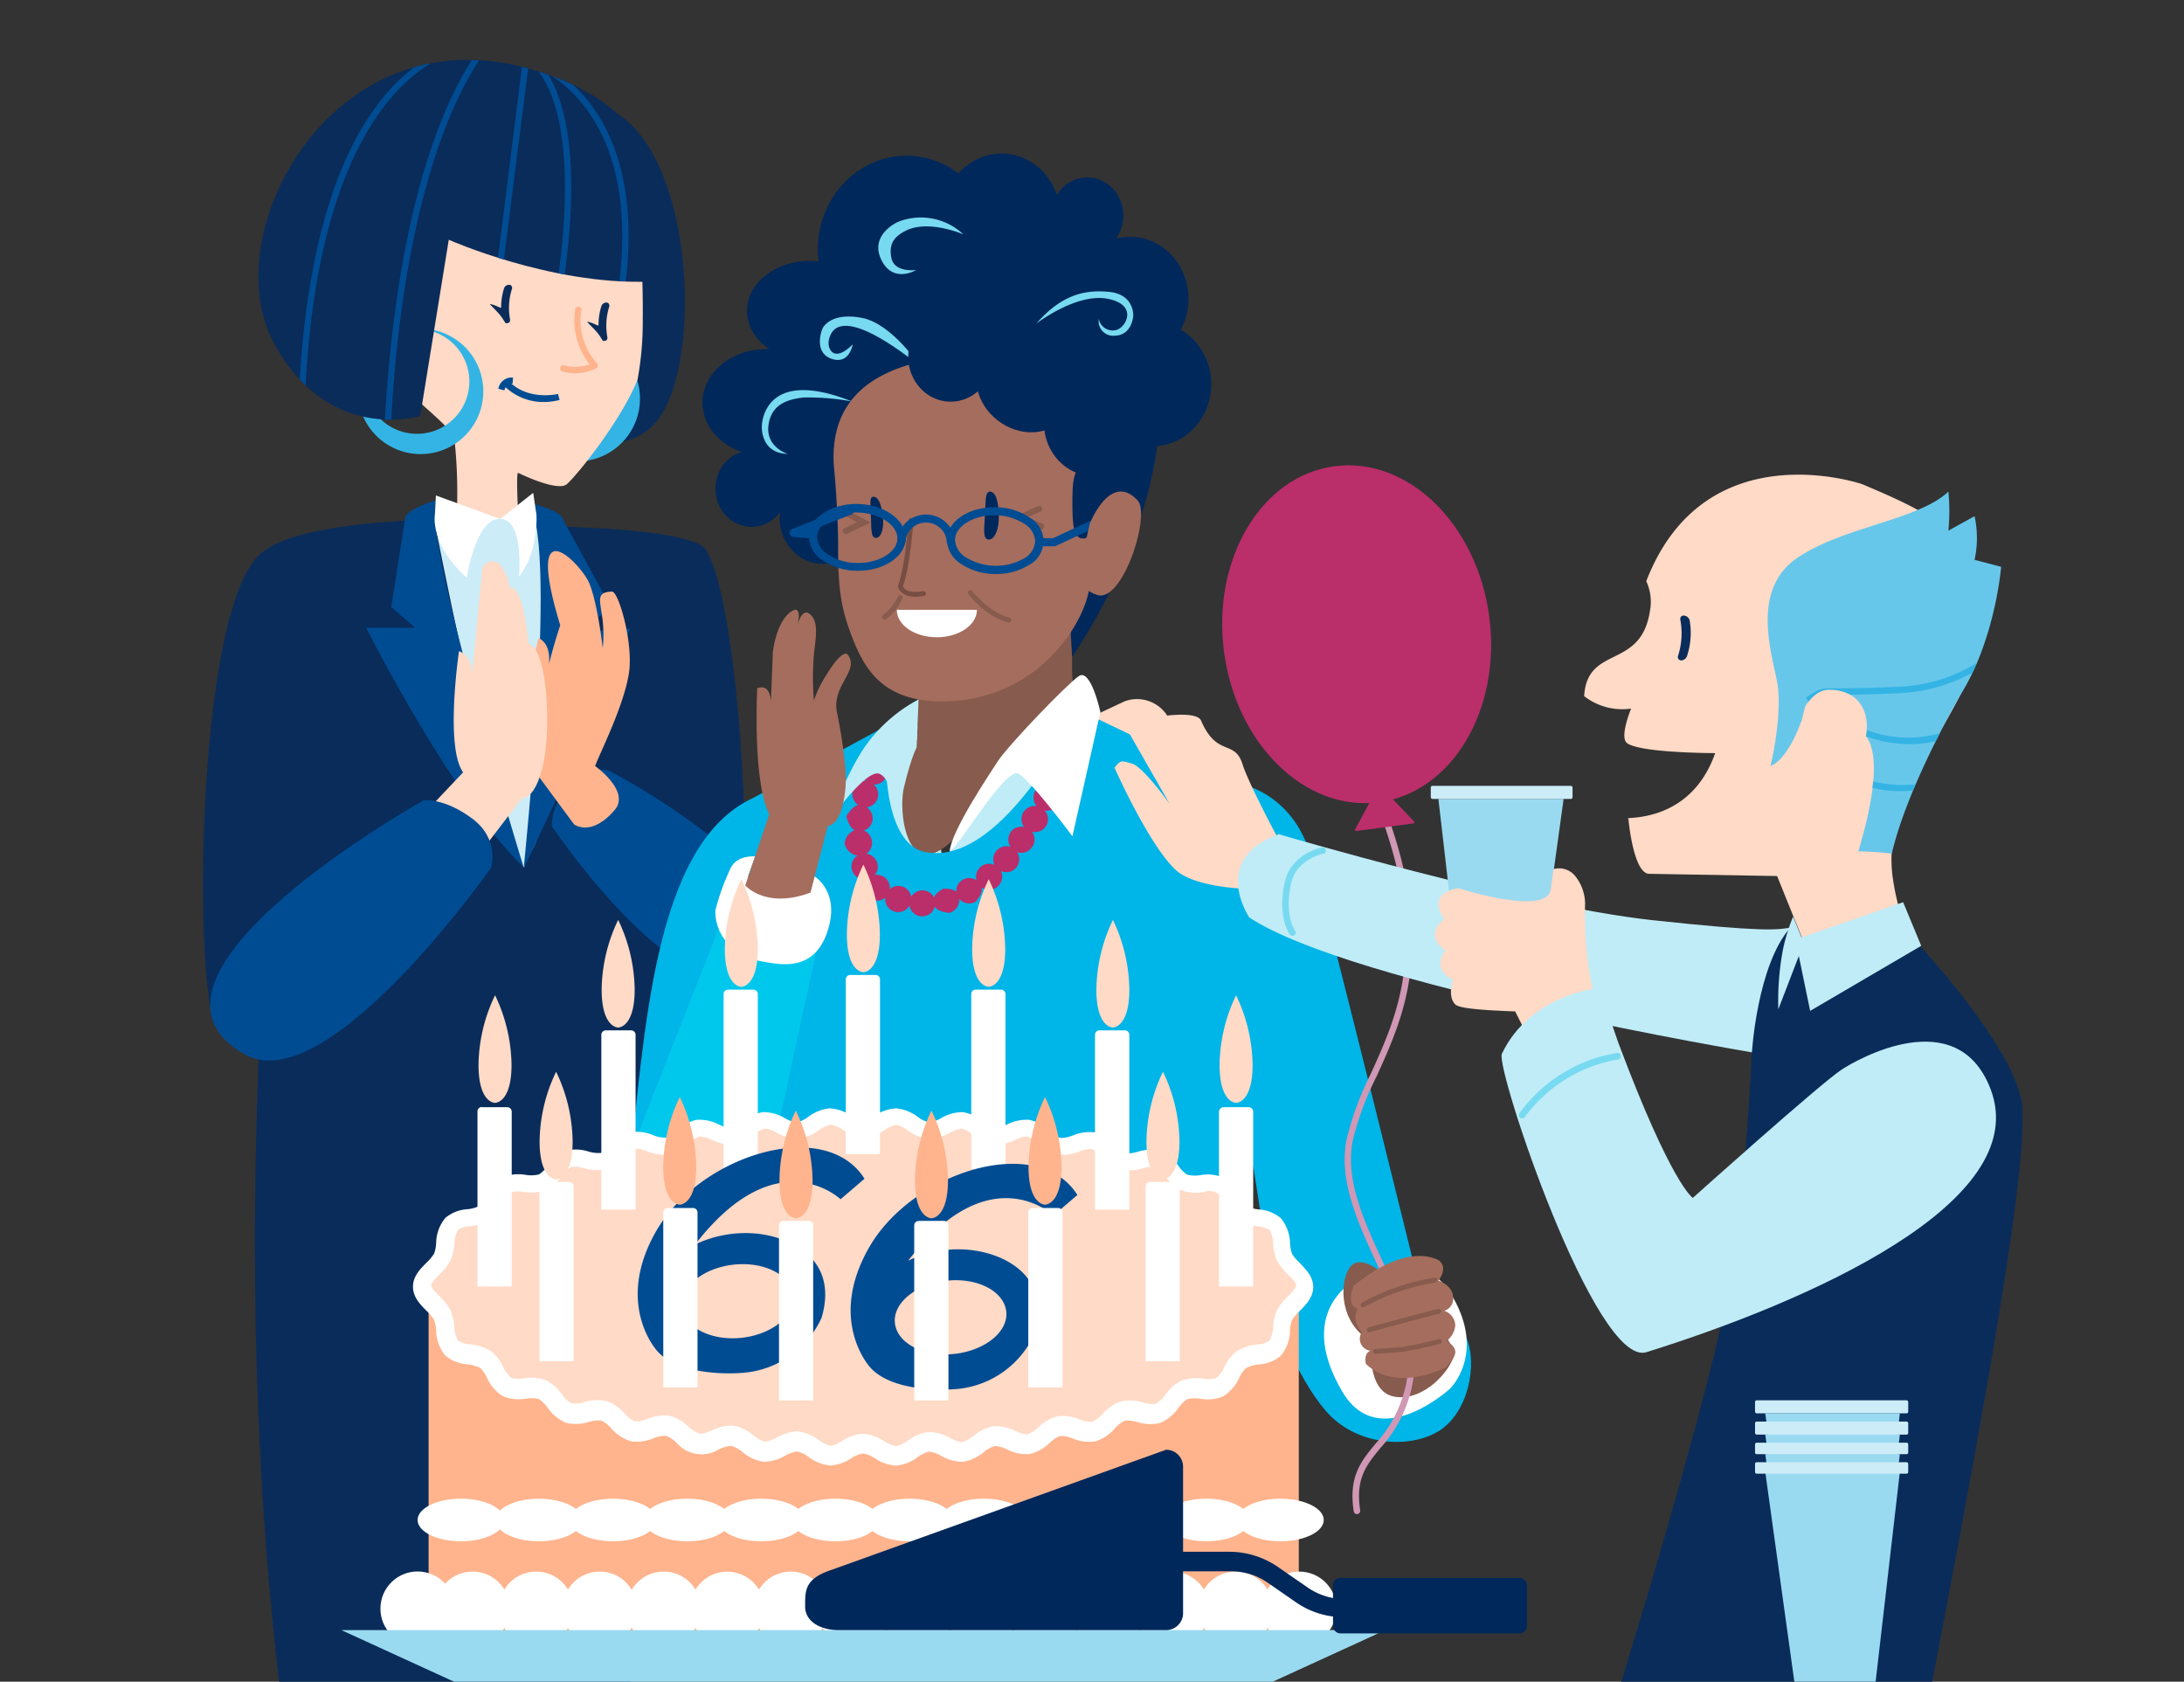 <svg id="Lager_1" data-name="Lager 1" xmlns="http://www.w3.org/2000/svg" viewBox="0 0 365 281"><rect x="0" y="0" width="365" height="281" fill="#333333" stroke="none"/><defs><style>.cls-1{fill:#0a2c5a;}.cls-2{fill:#34b4e4;}.cls-3{fill:#ffdac6;}.cls-4{fill:#ccecf8;}.cls-5{fill:#004c93;}.cls-6{fill:#ffb48d;}.cls-7{fill:#fff;}.cls-8{fill:#bfecf7;}.cls-9{fill:#875b4d;}.cls-10{fill:#00285b;}.cls-11{fill:#78daf0;}.cls-12{fill:#00b5e7;}.cls-13{fill:#a56d5d;}.cls-14{fill:#774e43;}.cls-15{fill:#ba2e6a;}.cls-16{fill:#00c8ed;}.cls-17{fill:#9adaf1;}.cls-18{fill:#d098b4;}.cls-19{fill:#004b97;}.cls-20{fill:#67c7eb;}.cls-21{fill:none;}</style></defs><g id="Birthday"><path class="cls-1" d="M87.78,66.77s12.39,12.46,21.1,4.55,7.56-44.18-5.72-52.3S75,43,75,43Z"/><path class="cls-2" d="M97.82,56.22a10.47,10.47,0,0,0-3.21.07,8.74,8.74,0,1,1-3.43,1.26,10.49,10.49,0,1,0,6.64-1.34Z"/><path class="cls-3" d="M107.42,53.19a144.66,144.66,0,0,0-1.61-23.07c-1.93-13-40.37-20.31-45.19,5.2S70.79,66,75.89,72.88A81.72,81.72,0,0,1,76,90.48l11,2.18S86.08,79.47,86.57,79c0,0,6.56,3.24,8.15,1.91s9.18-10.74,11.84-17.51A53.42,53.42,0,0,0,107.42,53.19Z"/><polygon class="cls-4" points="64.01 92.72 76.4 85.13 80.79 86.65 87.53 86.65 96.9 89.8 101.84 105.44 96.18 153.39 82.6 151.62 64.01 95.39 64.01 92.72"/><path class="cls-1" d="M43.16,174.49c.68-1.78-3.35,48.22,3.51,106.88l58.62.14,4.17-112.38c1.86,10.4,10,4.22,13.12-3,4-9.28,1.54-64.17-4.56-74.22-2.36-3.89-28.32-4-28.32-4s6.75,33.18,0,52.43c-.6,1.69-1.56,2.82-2.13,4.63l-2.14-2.82c-4.45-12.21-12.9-55.41-12.9-55.41-13.59.59-25.14,2-29.3,6.08-10.64,10.39-10.9,73.44-7,78.82C37.34,173.15,43.16,174.49,43.16,174.49Z"/><path class="cls-5" d="M92.27,138.1s-.47-2.73,2.51-6.63a6.74,6.74,0,0,1,7-2.71s38.81,20.24,25.75,32.59C115.51,172.73,92.27,138.1,92.27,138.1Z"/><path class="cls-5" d="M73.08,83.53s-5.27,1.5-5.37,3.09l-2.32,14.8,4,3.48H61.19s14.5,28.75,26.32,40C87.51,144.94,69.8,87.51,73.08,83.53Z"/><path class="cls-5" d="M88,83.89s6,1.36,6.13,3l8,14.64-5.29,4,8.45-.48s-5.93,15.5-17.76,40C87.51,145,93.58,87.94,88,83.89Z"/><path class="cls-1" d="M85.09,47.59h0a.46.46,0,0,1,.48.45.46.46,0,0,1,0,.2,10.46,10.46,0,0,0-.33,5.12c.06.36-.14.65-.49.63h0c-.34,0-.07.29-.79-.82s-2.39-2.47-2-2.37c1.29.32,1.79.82,1.79.54a11,11,0,0,1,.49-3.18A.89.89,0,0,1,85.09,47.59Z"/><path class="cls-1" d="M101.35,50.55h0a.48.48,0,0,1,.48.46.43.43,0,0,1,0,.19,10.58,10.58,0,0,0-.33,5.12c.07.37-.14.65-.48.63h0c-.35,0-.07.29-.79-.82s-2.4-2.46-2-2.37c1.29.33,1.8.82,1.8.55a10.82,10.82,0,0,1,.48-3.19A.93.93,0,0,1,101.35,50.55Z"/><path class="cls-5" d="M91.07,67.17a9.26,9.26,0,0,1-6.56-2.46,2,2,0,0,0-.22.52l-1-.27a2.25,2.25,0,0,1,2.45-1.87l-.07,1-.21,0c3.18,2.83,7.76,1.75,7.8,1.74l.26,1A10.53,10.53,0,0,1,91.07,67.17Z"/><path class="cls-2" d="M71.63,55a10.47,10.47,0,0,0-3.21.08A8.75,8.75,0,1,1,65,56.35,10.48,10.48,0,1,0,71.63,55Z"/><path class="cls-1" d="M75,40.06s17,7.56,33.38,7c0,0,11.88-27.15-20.58-35.76S36.07,38.92,45.63,57.05c9.11,17.28,24.6,12.45,24.6,12.45Z"/><path class="cls-6" d="M90.22,130l5.72,7.74s2.85,2.21,6.79-2.4c2.68-3.14-3.27-7.34-3.27-7.34.74-2.08,4.75-9.89,5.64-15.46.8-5-1.71-13.72-2.82-13.69-3.85.14-.8,2.62-1.55,9.42,0,0-.9-7.86-2.33-11s-10.91-13-4.77,7.21A83.86,83.86,0,0,0,91,114.3s2.32-6.1-1-7.68c0,0-3.75,14.91-2,19S90.22,130,90.22,130Z"/><path class="cls-3" d="M69.67,137.22s4.19-3.17,8.28,8.28l9.31-12.16s2.12.43,3.49-5.48.79-19.5-2.42-20.29c0,0-.88-10.1-3.14-9.31a8.3,8.3,0,0,0-1.52-3.81,1.75,1.75,0,0,0-3.12,1l-2,20.88s1.63-6.32-1.84-7.52c0,0-2.38,16,.69,20.24Z"/><path class="cls-5" d="M70.78,133.74s3.34-.51,8.09,3,3.19,8.27,3.19,8.27-27.36,39-41.19,31.16C18,163.2,70.78,133.74,70.78,133.74Z"/><path class="cls-7" d="M72.85,82.79,72.68,86S71.76,90.87,78,96.55c0,0,1.51-10,5.57-9.85Z"/><path class="cls-7" d="M89.11,82.35,89.65,86s.46,6.09-2.91,10.37c0,0,.88-9.78-3.18-9.65Z"/><path class="cls-6" d="M96.11,62.38A7.06,7.06,0,0,1,94,62.06a.53.53,0,0,1-.37-.65.54.54,0,0,1,.66-.37h0a6.82,6.82,0,0,0,4.25-.17,11.82,11.82,0,0,1-2.42-9.05.53.53,0,1,1,1,.2,10.88,10.88,0,0,0,2.65,8.71.53.53,0,0,1,.13.45.54.54,0,0,1-.28.38A8.64,8.64,0,0,1,96.11,62.38Z"/><path class="cls-5" d="M51.07,64.4C52.7,34.07,61,20.13,67.83,13.74A26.51,26.51,0,0,1,72,10.58a29,29,0,0,0-2.82.67c-.66.51-1.33,1.06-2,1.69-12,11.07-16,32.34-17.09,50.45C50.4,63.74,50.73,64.09,51.07,64.4Z"/><path class="cls-5" d="M95.8,14.18q-1.68-.79-3.6-1.5c4.64,3,14,11.9,11.33,34.32l1.06,0C106.79,28.36,100.75,18.78,95.8,14.18Z"/><path class="cls-5" d="M84.21,43.37l4.06-31.93-.49-.14-.55-.13-4,31.89Z"/><path class="cls-5" d="M93.36,45.68l1,.2c1-7,2.82-24.24-2.7-33.37-.53-.19-1.07-.36-1.63-.55C96.2,20.28,94.37,38.49,93.36,45.68Z"/><path class="cls-5" d="M67.36,50c1.79-12.34,5.45-28.79,12.7-39.9-.42,0-.82,0-1.23-.05-7.14,11.26-10.74,27.55-12.51,39.8-1.17,8-1.72,15.32-2,20.29.36,0,.71,0,1.06,0C65.66,65.18,66.2,57.94,67.36,50Z"/><path class="cls-8" d="M154.09,120.24c-.39.84-16.34,25.07-16.34,25.07l12.78,11.08,26.63-10.08,3.25-19.16-12.23-.67L157.6,144.27Z"/><path class="cls-9" d="M154,103.41c-.08.56-.45,12.94-.81,21.49,0,0-.89,1.54-2.13,6.73s1.47,24.84,17.54-5.07c2.09-3.89,16.68-2.06,12.66-6.08s-1-21.77-1-21.77Z"/><path class="cls-4" d="M178.23,64.09h0a.14.14,0,0,1-.07-.18c3.28-7.23,13.65-6.11,13.75-6.1A.13.13,0,0,1,192,58a.12.12,0,0,1-.14.12h0c-.1,0-10.28-1.11-13.47,5.94A.17.17,0,0,1,178.23,64.09Z"/><ellipse class="cls-10" cx="125.61" cy="81.65" rx="6.04" ry="6.39"/><ellipse class="cls-10" cx="137.53" cy="86.58" rx="7.23" ry="7.64"/><ellipse class="cls-10" cx="135.34" cy="51.95" rx="10.5" ry="8.36"/><ellipse class="cls-10" cx="128.09" cy="67.28" rx="10.69" ry="8.95"/><path class="cls-10" d="M179.17,109.77s13.45-19.1,14.56-38.91l-5.11-26.4-7.51-8.32-19.18,1L140,50l-7.75,8.39-7,18.88,1.55,5.17,12.34,6.63h38.9Z"/><ellipse class="cls-10" cx="151.5" cy="41.69" rx="14.82" ry="15.67"/><ellipse class="cls-10" cx="181.7" cy="36.03" rx="6.04" ry="6.39"/><ellipse class="cls-10" cx="167.37" cy="36.03" rx="9.81" ry="10.37"/><ellipse class="cls-10" cx="188.82" cy="49.93" rx="9.81" ry="10.37"/><ellipse class="cls-10" cx="192.62" cy="64.2" rx="9.81" ry="10.37"/><ellipse class="cls-10" cx="173.66" cy="50.26" rx="9.63" ry="10.18"/><path class="cls-11" d="M142.51,57.55c-3.35,3.33-4.27.47-4-.67,1.49-7.39,15.28,4.36,15.28,4.36s-4.65-7.08-9.63-8.1c-4.52-.92-6.35.88-6.75,1.87s-1.14,4.15,1.72,5S142.51,57.55,142.51,57.55Z"/><path class="cls-11" d="M183.64,53.3a2.42,2.42,0,0,0,2.64,2.79c2.94-.05,3.11-3.31,3.11-3.31s.24-3.54-3.95-4c-3.87-.39-7.88.27-12.23,5.28,0,0,6.76-5.21,12-4.12S188,55,186.4,55.17A2.35,2.35,0,0,1,183.64,53.3Z"/><path class="cls-11" d="M161,39.16a10.35,10.35,0,0,0-10.86-2.11s-5.05,2.14-2.75,6.56c2,3.78,5.72,1.51,5.72,1.51s-3.63.49-4.13-2,.57-3.63,2.36-4.55C155.14,36.61,161,39.16,161,39.16Z"/><path class="cls-12" d="M125.79,133.37l22.37-12.09s-1.87,19.71,6.72,21.14c13.21,2.2,25.56-24.56,26.27-24.56s25.62,13,25.62,13,9.21,1.24,12.35,12.31,17.76,70.47,17.76,70.47,6.07,5,8.13,9.72.29,12.91-4.7,15.85-13.79,2.34-18.79-3.52-8.06-15.15-8.06-15.15l-5-32s-4.7,36.19-1.46,90.13l-90.94,1.19L119,221.52s-16.58-2.81-13.91-25.59S109.07,141.09,125.79,133.37Z"/><path class="cls-13" d="M158.35,117.19c-10.75.37-13.87-5.47-15.88-10.58s-2.4-8.54-2.4-15.12-.73-13.89-.73-13.89c-.56-10.46,6-14.87,13.39-16.89a35.68,35.68,0,0,1,14.32-.7c10.24-.79,14.16,11.76,14.16,18.06,0,0,1.23,14.48.87,19.78S174.24,116.65,158.35,117.19Z"/><path class="cls-7" d="M163.27,101.9c0,2.53-3,4.58-6.69,4.58s-6.7-2-6.7-4.58Z"/><path class="cls-9" d="M141.35,89.24a.52.52,0,0,1-.5-.52.5.5,0,0,1,.28-.45l2.13-1v0l-1.87-1a.55.55,0,0,1-.27-.65.51.51,0,0,1,.65-.3l.07,0,3.64,2m0,0-3.92,1.89a.47.47,0,0,1-.21.06Z"/><path class="cls-9" d="M174,88.45a.41.41,0,0,1-.19,0l-4.68-1.9,4.36-2a.51.51,0,0,1,.43.92l-2.25,1,2.52,1a.52.52,0,0,1,.28.67.52.52,0,0,1-.48.31Z"/><path class="cls-10" d="M179.22,84.07c0,3.27.14,5.91,1.75,5.91s2.91-2.64,2.91-5.91-1.3-5.91-2.91-5.91S179.22,80.81,179.22,84.07Z"/><ellipse class="cls-10" cx="158.88" cy="59.61" rx="7.1" ry="7.51"/><ellipse class="cls-10" cx="182.85" cy="70.71" rx="8.38" ry="8.86"/><ellipse class="cls-10" cx="171.26" cy="64.41" rx="7.38" ry="8.51" transform="translate(15.75 160.83) rotate(-52.41)"/><path class="cls-5" d="M135.09,89.92H135l-2.43-.21a.69.69,0,0,1-.19-1.32l9.38-3.68a.68.68,0,1,1,.54,1.25l0,0-6.84,2.68a.68.68,0,0,1,.22.94.7.7,0,0,1-.58.32Z"/><path class="cls-10" d="M166.92,85.89c.11,2.78-.81,4.34-1.71,4.26s-.78-1.26-.61-4c.16-2.51,0-4.08.91-4S166.84,83.75,166.92,85.89Z"/><path class="cls-10" d="M147.53,86.08c.32,2.39-.36,3.8-1.13,3.8s-.78-1-.84-3.34S145.23,83,146,83,147.28,84.24,147.53,86.08Z"/><path class="cls-14" d="M153,99.72c-2.51,0-2.89-1.57-2.91-1.64l0-.12,0-.11c1.22-3.3,1.74-10.84,1.74-10.91a.41.41,0,0,1,.44-.38.41.41,0,0,1,.38.43h0c0,.31-.52,7.54-1.75,11,.15.3.8,1.25,3.35.78a.43.43,0,0,1,.49.32.41.41,0,0,1-.32.48h0A8.43,8.43,0,0,1,153,99.72Z"/><path class="cls-5" d="M143.41,95.37h-.27a10.27,10.27,0,0,1-5.57-1.68,4.9,4.9,0,0,1-2.38-4.09c.07-3.07,3.75-5.49,8.2-5.39s8,2.69,8,5.77h0C151.27,93,147.74,95.37,143.41,95.37Zm-.27-9.74c-3.54,0-6.54,1.83-6.58,4.07a3.59,3.59,0,0,0,1.8,2.93,8.77,8.77,0,0,0,4.82,1.44c3.63.08,6.76-1.78,6.8-4.06s-3-4.29-6.62-4.37Z"/><path class="cls-5" d="M166.47,95.91h-.27a10.18,10.18,0,0,1-5.57-1.68,4.88,4.88,0,0,1-2.38-4.08c.07-3.08,3.75-5.5,8.2-5.39A10.18,10.18,0,0,1,172,86.43a4.52,4.52,0,0,1-.18,8.06A10.15,10.15,0,0,1,166.47,95.91Zm-.29-9.81c-3.54,0-6.52,1.83-6.57,4.07a3.59,3.59,0,0,0,1.79,2.94,9.57,9.57,0,0,0,9.7.22A3.58,3.58,0,0,0,173,90.48h0a3.59,3.59,0,0,0-1.79-2.94,8.88,8.88,0,0,0-4.82-1.43Z"/><path class="cls-5" d="M159.59,90.8l-1.36,0a3.33,3.33,0,0,0-.95-2.42,3.48,3.48,0,0,0-2.42-1.06,3.43,3.43,0,0,0-3.54,3.31h0l-1.37,0a4.82,4.82,0,0,1,8.29-3.18A4.68,4.68,0,0,1,159.59,90.8Z"/><path class="cls-5" d="M173.71,91.28a.68.68,0,0,1-.66-.85.71.71,0,0,1,.7-.51H176l9.76-4.55a.68.68,0,0,1,.57,1.24l-10,4.67Z"/><path class="cls-15" d="M181.15,120.08A2.19,2.19,0,0,1,179,117.9a2.24,2.24,0,0,1,.08-.57l0-.07a2.18,2.18,0,1,1,2.09,2.82Z"/><path class="cls-15" d="M154.12,153.1H154l.1-2.15-.1,2.18A2.19,2.19,0,0,1,152,151.3a2.17,2.17,0,0,1-2.57,1l.69-2.07-.7,2.06a2.17,2.17,0,0,1-1.48-2.31h0a2.17,2.17,0,0,1-3.07-.25l0,0a2.18,2.18,0,0,1,0-2.79,2.17,2.17,0,0,1-2.4-1.36h0a2.18,2.18,0,0,1,.82-2.62,2.64,2.64,0,0,1-2.12-1.94v-.06a2.64,2.64,0,0,1,1.67-2.25c-.93-.37-1.4-2.31-1.4-2.31v0s1-1.76,2-1.88a2.18,2.18,0,0,1-.88-2.49l0-.06a2.18,2.18,0,0,1,2.12-1.48,2.17,2.17,0,0,1-.5-2.56v0a2.19,2.19,0,0,1,2.32-1.19,2.17,2.17,0,0,1-.21-2.57v0a2.18,2.18,0,1,1,3.71,2.29l0,0a2.17,2.17,0,0,1-2.21,1,2.2,2.2,0,0,1-1.75,3.63,2.2,2.2,0,0,1,.15,3.11,2.25,2.25,0,0,1-1.35.7,2.24,2.24,0,0,1,1,2.11v0a2.21,2.21,0,0,1-1.48,1.77,2.2,2.2,0,0,1,1.22,2.87,2.13,2.13,0,0,1-.8,1,2.19,2.19,0,0,1,1.76,1.37v0a2.16,2.16,0,0,1-.35,2.18,2.2,2.2,0,0,1,2,.73l0,0a2.14,2.14,0,0,1,.5,1.63,2.18,2.18,0,0,1,2.08-.42l.06,0a2.19,2.19,0,0,1,1.45,1.71,2.24,2.24,0,0,1,1.93-1.09h.06a2.24,2.24,0,0,1,1.84,1.21c.2-.76,1.54-1.48,1.54-1.48h0s1.61-.06,2.16.52a2.18,2.18,0,0,1,1.09-2l0,0a2.17,2.17,0,0,1,2.31.08,2.18,2.18,0,0,1,.65-2.23l0,0a2.18,2.18,0,0,1,2.34-.33,2.19,2.19,0,0,1,1.06-2.92,2.22,2.22,0,0,1,1.62-.1,2.18,2.18,0,0,1,0-2.41l0-.05a2.18,2.18,0,0,1,2.28-.85,2.21,2.21,0,0,1,.42-3.08,2.24,2.24,0,0,1,1.68-.42,2.2,2.2,0,0,1,1.88-3.63,2.2,2.2,0,0,1,0-3.11,2.17,2.17,0,0,1,1.66-.61,2.2,2.2,0,0,1-.09-3.12,2.18,2.18,0,0,1,1.61-.7,2.16,2.16,0,0,1-.66-2.36l0,0a2.18,2.18,0,0,1,4.15,1.34.76.76,0,0,0,0,.11l-2.06-.72,2.06.73a2.2,2.2,0,0,1-2.1,1.47,2.18,2.18,0,0,1,.62,2.46l0,.06a2.17,2.17,0,0,1-2.15,1.35,2.19,2.19,0,0,1,.52,2.5l0,0a2.18,2.18,0,0,1-2.22,1.25,2.19,2.19,0,0,1,.4,2.52l0,.05a2.2,2.2,0,0,1-2.29,1.14,2.17,2.17,0,0,1,.25,2.55l0,0a2.17,2.17,0,0,1-2.37,1,2.18,2.18,0,0,1,0,2.59l-1.77-1.26,1.76,1.27a2.18,2.18,0,0,1-2.47.82,2.18,2.18,0,0,1-.17,2.59l0,0a2.15,2.15,0,0,1-2.54.54,2.19,2.19,0,0,1-.55,2.59l-1.42-1.64,1.42,1.66a2.19,2.19,0,0,1-2.67.16c.28,1-1,2.33-1,2.33h.1a2.29,2.29,0,0,1-2.83-.41,2.3,2.3,0,0,1-1.69,2.32h.09s-2-.14-2.51-1.05A2.14,2.14,0,0,1,154.12,153.1Z"/><path class="cls-15" d="M150.38,124a2.18,2.18,0,0,1-1.74-3.47,0,0,0,0,0,0,0,2.18,2.18,0,0,1,3.5,2.61l0,0A2.19,2.19,0,0,1,150.38,124Z"/><path class="cls-13" d="M182.14,87.48s3.43-8.77,8-3.85c2.24,2.41-2.67,17.68-7,15.7a4.65,4.65,0,0,1-3-3.15"/><path class="cls-16" d="M107.81,186.42l12.73-32.35L137,156.36l-7.85,36.09s-2.74,14.12-17.74,9.25C102.15,198.68,107.81,186.42,107.81,186.42Z"/><path class="cls-7" d="M119.59,152a37.28,37.28,0,0,1,2.43-6.74c1-2.47,4.2-2.16,4.2-2.16L125,146.45s3.73,3.1,10.4,2.7l.72-2.72s4.06,2.42,2.39,8.47c-2.06,7.52-7.76,6.33-10.81,5.82C120.3,159.49,119.34,153.66,119.59,152Z"/><path class="cls-9" d="M168.61,104a.22.22,0,0,1-.11,0c-3.81-1-6.54-4.57-6.66-4.72a.41.41,0,0,1,.65-.5s2.68,3.48,6.22,4.44a.41.41,0,0,1,.29.5.4.4,0,0,1-.39.3Z"/><path class="cls-9" d="M147.83,103.53a.41.41,0,0,1-.41-.41.42.42,0,0,1,.15-.32,9,9,0,0,0,2.49-3.09.4.4,0,0,1,.54-.22.41.41,0,0,1,.22.55,9.51,9.51,0,0,1-2.72,3.41A.39.39,0,0,1,147.83,103.53Z"/><rect class="cls-6" x="71.63" y="214.92" width="145.43" height="58.01"/><ellipse class="cls-3" cx="144.29" cy="214.87" rx="72.65" ry="27.32"/><path class="cls-7" d="M138.82,244.88h-.11a7.21,7.21,0,0,1-3.57-1.43,5.28,5.28,0,0,0-1.89-.92,5.75,5.75,0,0,0-2.05.71,7.11,7.11,0,0,1-3.65,1,7.21,7.21,0,0,1-3.49-1.64,5.35,5.35,0,0,0-1.82-1,5.67,5.67,0,0,0-2.1.58,5.51,5.51,0,0,1-7.09-1.12,5.11,5.11,0,0,0-1.74-1.14,5.28,5.28,0,0,0-2.14.42,7,7,0,0,1-3.75.48,7.17,7.17,0,0,1-3.27-2.17,5.24,5.24,0,0,0-1.61-1.27,5.33,5.33,0,0,0-2.2.23,7,7,0,0,1-3.77.12,7.27,7.27,0,0,1-3.07-2.54,5.32,5.32,0,0,0-1.43-1.41,5.52,5.52,0,0,0-2.23-.07,6.72,6.72,0,0,1-3.77-.41,7,7,0,0,1-2.71-3.14,5.67,5.67,0,0,0-1.09-1.58,6.28,6.28,0,0,0-2.18-.62,6.32,6.32,0,0,1-3.63-1.42,6.68,6.68,0,0,1-1.57-4.26,6.08,6.08,0,0,0-.35-1.74A7.76,7.76,0,0,0,71.26,219c-1.05-1.06-2.24-2.26-2.24-4s1.19-2.93,2.24-4a7.87,7.87,0,0,0,1.29-1.53,6.13,6.13,0,0,0,.34-1.74,6.72,6.72,0,0,1,1.57-4.26,6.38,6.38,0,0,1,3.64-1.42,5.83,5.83,0,0,0,2.17-.62,5.28,5.28,0,0,0,1.09-1.58,7.22,7.22,0,0,1,2.71-3.14,6.73,6.73,0,0,1,3.77-.4,5.76,5.76,0,0,0,2.24-.07,5.47,5.47,0,0,0,1.43-1.41,7.1,7.1,0,0,1,3.07-2.55,6.88,6.88,0,0,1,3.77.13,5.43,5.43,0,0,0,2.2.22,5.18,5.18,0,0,0,1.61-1.26,7.22,7.22,0,0,1,3.27-2.18,7,7,0,0,1,3.74.49,5.31,5.31,0,0,0,2.14.42A5.24,5.24,0,0,0,113,189a7.2,7.2,0,0,1,3.4-1.88,7,7,0,0,1,3.7.76,5.31,5.31,0,0,0,2.09.58,4.77,4.77,0,0,0,1.82-1,7.14,7.14,0,0,1,3.5-1.63,7.07,7.07,0,0,1,3.65,1,5.39,5.39,0,0,0,2,.72,5.22,5.22,0,0,0,1.89-.92,7.24,7.24,0,0,1,3.57-1.43,7,7,0,0,1,3.6,1.21,5.32,5.32,0,0,0,2,.81,5.5,5.5,0,0,0,2-.81,6.88,6.88,0,0,1,3.59-1.21,7.08,7.08,0,0,1,3.58,1.43,5.38,5.38,0,0,0,1.89.92,5.57,5.57,0,0,0,2-.72,7.11,7.11,0,0,1,3.65-1,7.46,7.46,0,0,1,3.5,1.63,5.23,5.23,0,0,0,1.82,1,5.68,5.68,0,0,0,2.09-.58,7,7,0,0,1,3.7-.76,7.16,7.16,0,0,1,3.4,1.88,5.24,5.24,0,0,0,1.73,1.14,5.35,5.35,0,0,0,2.15-.42,7.06,7.06,0,0,1,3.74-.49,7.27,7.27,0,0,1,3.27,2.18,5.53,5.53,0,0,0,1.61,1.27,5.32,5.32,0,0,0,2.2-.23,6.79,6.79,0,0,1,3.77-.12,7.22,7.22,0,0,1,3.08,2.54,5.17,5.17,0,0,0,1.42,1.41,5.56,5.56,0,0,0,2.24.07,6.74,6.74,0,0,1,3.77.41,7,7,0,0,1,2.7,3.13,5.6,5.6,0,0,0,1.09,1.59,6.14,6.14,0,0,0,2.18.61,6.46,6.46,0,0,1,3.64,1.43,6.77,6.77,0,0,1,1.57,4.26,6.13,6.13,0,0,0,.34,1.74,7.81,7.81,0,0,0,1.29,1.52c1,1.06,2.24,2.26,2.24,4s-1.19,2.93-2.24,4a7.54,7.54,0,0,0-1.29,1.53,5.76,5.76,0,0,0-.35,1.74,6.66,6.66,0,0,1-1.57,4.26,6.35,6.35,0,0,1-3.63,1.42,5.7,5.7,0,0,0-2.18.62,5.28,5.28,0,0,0-1.09,1.58,7.16,7.16,0,0,1-2.71,3.14,6.81,6.81,0,0,1-3.77.4,5.7,5.7,0,0,0-2.23.07,5.18,5.18,0,0,0-1.43,1.41,7.26,7.26,0,0,1-3.08,2.55,7,7,0,0,1-3.77-.13,5.62,5.62,0,0,0-2.19-.23,5.28,5.28,0,0,0-1.61,1.27,7.27,7.27,0,0,1-3.27,2.18,6.94,6.94,0,0,1-3.74-.48,5.22,5.22,0,0,0-2.15-.43,5.34,5.34,0,0,0-1.73,1.14,7.15,7.15,0,0,1-3.4,1.88,6.92,6.92,0,0,1-3.7-.76,5.39,5.39,0,0,0-2.09-.58,5.15,5.15,0,0,0-1.82,1,7.11,7.11,0,0,1-3.49,1.63,7,7,0,0,1-3.65-1,5.58,5.58,0,0,0-2-.7,5,5,0,0,0-1.89.91,7.17,7.17,0,0,1-3.57,1.43,6.88,6.88,0,0,1-3.59-1.21,5.41,5.41,0,0,0-2-.82,5.37,5.37,0,0,0-2,.82A7.22,7.22,0,0,1,138.82,244.88Zm-5.58-5.72h.07a7.74,7.74,0,0,1,3.56,1.47,5.46,5.46,0,0,0,2.06,1h-.27a5.2,5.2,0,0,0,2-.82,7.47,7.47,0,0,1,3.55-1.23,7.54,7.54,0,0,1,3.56,1.23,5,5,0,0,0,2,.82,5.48,5.48,0,0,0,2-.94,7.25,7.25,0,0,1,3.41-1.41,7.57,7.57,0,0,1,3.62,1,5.29,5.29,0,0,0,2,.7,5.14,5.14,0,0,0,1.91-1.07,7.32,7.32,0,0,1,3.31-1.6,7.52,7.52,0,0,1,3.68.79,5.2,5.2,0,0,0,2,.57,5.18,5.18,0,0,0,1.86-1.2,7.32,7.32,0,0,1,3.17-1.82,7.5,7.5,0,0,1,3.73.53,5.1,5.1,0,0,0,2.06.41,5,5,0,0,0,1.78-1.37,7.38,7.38,0,0,1,3-2.05,7.7,7.7,0,0,1,3.77.18,5.09,5.09,0,0,0,2.06.23,5.17,5.17,0,0,0,1.66-1.57,7.27,7.27,0,0,1,2.67-2.33,7.77,7.77,0,0,1,3.74-.31,5.09,5.09,0,0,0,2-.05,5.17,5.17,0,0,0,1.41-1.88,7.28,7.28,0,0,1,2.09-2.67,8.49,8.49,0,0,1,3.47-1.13,4.69,4.69,0,0,0,1.93-.55,4.5,4.5,0,0,0,.66-2.38,8.38,8.38,0,0,1,.69-2.86,10.21,10.21,0,0,1,1.85-2.3c.59-.59,1.33-1.34,1.33-1.78s-.74-1.17-1.33-1.77a10.31,10.31,0,0,1-1.85-2.3,7.93,7.93,0,0,1-.68-2.85,4.48,4.48,0,0,0-.66-2.39,5.14,5.14,0,0,0-1.93-.55,8.24,8.24,0,0,1-3.48-1.13,7.06,7.06,0,0,1-2.07-2.65,2.53,2.53,0,0,0-3.46-1.93,7.89,7.89,0,0,1-3.74-.31,7.29,7.29,0,0,1-2.67-2.33,5,5,0,0,0-1.65-1.57,5.26,5.26,0,0,0-2.07.22,7.69,7.69,0,0,1-3.77.19,7.4,7.4,0,0,1-3-2.06,5.33,5.33,0,0,0-1.78-1.36,4.89,4.89,0,0,0-2.06.41,7.63,7.63,0,0,1-3.73.53,7.48,7.48,0,0,1-3.17-1.83,5.3,5.3,0,0,0-1.87-1.19,5,5,0,0,0-2,.57,7.55,7.55,0,0,1-3.68.79,7.34,7.34,0,0,1-3.31-1.61,5,5,0,0,0-1.93-1.06,5.48,5.48,0,0,0-2,.69,7.45,7.45,0,0,1-3.62,1,7,7,0,0,1-3.42-1.41,5.1,5.1,0,0,0-2-.94h.18a5.16,5.16,0,0,0-1.94.82,5.77,5.77,0,0,1-7.1,0,5.12,5.12,0,0,0-2-.82,4.87,4.87,0,0,0-2,.94,7.35,7.35,0,0,1-3.41,1.4,7.27,7.27,0,0,1-3.61-1,5,5,0,0,0-2-.69,5.44,5.44,0,0,0-1.92,1.06,7.24,7.24,0,0,1-3.3,1.6,7.4,7.4,0,0,1-3.67-.79,5.16,5.16,0,0,0-2-.56,5.05,5.05,0,0,0-1.86,1.19,7.38,7.38,0,0,1-3.17,1.82,7.45,7.45,0,0,1-3.72-.53,5.09,5.09,0,0,0-2.05-.41,5.07,5.07,0,0,0-1.78,1.36,7.4,7.4,0,0,1-3,2.06,7.66,7.66,0,0,1-3.76-.19,5.2,5.2,0,0,0-2.06-.22,5,5,0,0,0-1.65,1.57,7.26,7.26,0,0,1-2.67,2.32,7.85,7.85,0,0,1-3.73.31,5.09,5.09,0,0,0-2,0,5.17,5.17,0,0,0-1.41,1.88A7.27,7.27,0,0,1,82,203.77a8.49,8.49,0,0,1-3.47,1.13,4.87,4.87,0,0,0-1.93.54,4.59,4.59,0,0,0-.66,2.38,8,8,0,0,1-.68,2.85A10.55,10.55,0,0,1,73.4,213c-.59.6-1.33,1.34-1.33,1.77s.74,1.18,1.32,1.78a9.53,9.53,0,0,1,1.85,2.29,7.89,7.89,0,0,1,.69,2.85,4.44,4.44,0,0,0,.66,2.38,4.87,4.87,0,0,0,1.92.54A8.46,8.46,0,0,1,82,225.72a7.19,7.19,0,0,1,2.07,2.66,5,5,0,0,0,1.42,1.87,4.88,4.88,0,0,0,2,.06,7.85,7.85,0,0,1,3.73.3,7.43,7.43,0,0,1,2.66,2.33,5.09,5.09,0,0,0,1.65,1.56,5,5,0,0,0,2.07-.21,7.39,7.39,0,0,1,3.75-.19,7.28,7.28,0,0,1,3,2.05,5,5,0,0,0,1.78,1.35,4.89,4.89,0,0,0,2.06-.41,7.48,7.48,0,0,1,3.72-.52,7.41,7.41,0,0,1,3.17,1.81,5.1,5.1,0,0,0,1.86,1.2,5.07,5.07,0,0,0,2-.57,7.49,7.49,0,0,1,3.67-.79,7.16,7.16,0,0,1,3.3,1.61,5.3,5.3,0,0,0,1.93,1.06,5,5,0,0,0,2-.7A7.87,7.87,0,0,1,133.24,239.16Z"/><path class="cls-7" d="M142.09,162.91h4.24a.74.74,0,0,1,.74.74h0v29.21h-5.72v-29.2a.74.74,0,0,1,.73-.75Z"/><path class="cls-3" d="M147.05,156.09c0,6.43-2.76,6.36-2.76,6.36s-2.76.07-2.76-6.36a27.5,27.5,0,0,1,2.76-11.62A27.5,27.5,0,0,1,147.05,156.09Z"/><path class="cls-7" d="M121.66,165.36h4.25a.74.74,0,0,1,.74.74h0v29.21h-5.72V166.1a.74.74,0,0,1,.74-.74h0Z"/><path class="cls-3" d="M126.65,158.54c0,6.42-2.76,6.35-2.76,6.35s-2.75.07-2.75-6.35a27.57,27.57,0,0,1,2.76-11.63A27.59,27.59,0,0,1,126.65,158.54Z"/><path class="cls-7" d="M163.06,165.36h4.24a.74.74,0,0,1,.74.74h0v29.21h-5.72V166.1a.74.74,0,0,1,.74-.74Z"/><path class="cls-3" d="M168,158.54c0,6.42-2.76,6.35-2.76,6.35s-2.77.07-2.77-6.35a27.49,27.49,0,0,1,2.77-11.63A27.51,27.51,0,0,1,168,158.54Z"/><path class="cls-5" d="M109.63,205.77c-7,12.25.23,20,.23,20,3.26,3.67,10.72,3.93,14.53,3.6a15.77,15.77,0,0,0,12.92-9.19c3-10.2-5.85-13.77-11.57-14.11a19.67,19.67,0,0,0-9.55,1.86c13.68-17.7,24.29-7.54,24.29-7.54l4-3.43C137.87,186.45,116.85,193.06,109.63,205.77Zm12.94,5.55c5.12-.57,9.58,1.7,10,5.07s-3.47,6.57-8.58,7.14-9.58-1.7-10-5.07S117.45,211.89,122.57,211.32Z"/><path class="cls-5" d="M145.22,208.49c-7,12.26.22,20,.22,20,3.27,3.66,10.73,3.93,14.53,3.6a15.79,15.79,0,0,0,12.92-9.2c3-10.19-5.84-13.77-11.56-14.1a19.42,19.42,0,0,0-9.55,1.86c13.68-17.7,24.28-7.55,24.28-7.55l4-3.43C173.45,189.18,152.44,195.79,145.22,208.49ZM158.16,214c5.12-.57,9.57,1.7,10,5.08s-3.47,6.56-8.59,7.14-9.58-1.71-10-5.08S153,214.61,158.16,214Z"/><path class="cls-7" d="M101.24,172.16h4.24a.75.75,0,0,1,.74.75h0v29.21H100.5V172.91A.75.75,0,0,1,101.24,172.16Z"/><path class="cls-3" d="M106.07,165.34c0,6.42-2.76,6.35-2.76,6.35s-2.76.07-2.76-6.35a27.57,27.57,0,0,1,2.76-11.63A27.57,27.57,0,0,1,106.07,165.34Z"/><path class="cls-7" d="M111.59,201.85h4.24a.74.74,0,0,1,.74.75h0v29.21h-5.72V202.59a.74.74,0,0,1,.74-.74Z"/><path class="cls-6" d="M116.36,194.94c0,6.42-2.76,6.35-2.76,6.35s-2.76.07-2.76-6.35a27.57,27.57,0,0,1,2.76-11.63A27.57,27.57,0,0,1,116.36,194.94Z"/><path class="cls-7" d="M172.59,201.85h4.24a.74.74,0,0,1,.74.75h0v29.21h-5.72V202.59a.74.74,0,0,1,.74-.74Z"/><path class="cls-6" d="M177.41,194.94c0,6.42-2.76,6.35-2.76,6.35s-2.76.07-2.76-6.35a27.57,27.57,0,0,1,2.76-11.63A27.57,27.57,0,0,1,177.41,194.94Z"/><path class="cls-7" d="M192.2,197.49h4.24a.75.75,0,0,1,.74.75h0v29.21h-5.72V198.24A.75.75,0,0,1,192.2,197.49Z"/><path class="cls-3" d="M197.12,190.71c0,6.42-2.76,6.35-2.76,6.35s-2.76.07-2.76-6.35a27.51,27.51,0,0,1,2.76-11.63A27.51,27.51,0,0,1,197.12,190.71Z"/><path class="cls-7" d="M90.89,197.49h4.24a.75.75,0,0,1,.74.75h0v29.21H90.15V198.23a.74.74,0,0,1,.74-.74Z"/><path class="cls-3" d="M95.7,190.71c0,6.42-2.76,6.35-2.76,6.35s-2.76.07-2.76-6.35a27.51,27.51,0,0,1,2.76-11.63A27.51,27.51,0,0,1,95.7,190.71Z"/><path class="cls-7" d="M130.92,204h4.25a.74.74,0,0,1,.73.75h0V234h-5.71V204.77A.74.74,0,0,1,130.92,204Z"/><path class="cls-6" d="M135.8,197.2c0,6.43-2.77,6.36-2.77,6.36s-2.76.07-2.76-6.36A27.57,27.57,0,0,1,133,185.57,27.49,27.49,0,0,1,135.8,197.2Z"/><path class="cls-7" d="M153.53,204h4.24a.74.74,0,0,1,.74.75h0V234h-5.72V204.76a.74.74,0,0,1,.74-.74h0Z"/><path class="cls-6" d="M158.43,197.2c0,6.43-2.76,6.36-2.76,6.36s-2.76.07-2.76-6.36a27.57,27.57,0,0,1,2.76-11.63A27.57,27.57,0,0,1,158.43,197.2Z"/><path class="cls-7" d="M183.76,172.16H188a.75.75,0,0,1,.74.75h0v29.21H183V172.91A.75.75,0,0,1,183.76,172.16Z"/><path class="cls-3" d="M188.74,165.34c0,6.42-2.76,6.35-2.76,6.35s-2.75.07-2.75-6.35A27.57,27.57,0,0,1,186,153.71,27.65,27.65,0,0,1,188.74,165.34Z"/><path class="cls-7" d="M80.53,185h4.25a.75.75,0,0,1,.74.75h0v29.21H79.8V185.71a.74.74,0,0,1,.74-.74h0Z"/><path class="cls-3" d="M85.49,177.92c0,6.43-2.76,6.36-2.76,6.36s-2.76.07-2.76-6.36a27.42,27.42,0,0,1,2.77-11.62A27.63,27.63,0,0,1,85.49,177.92Z"/><path class="cls-7" d="M204.53,185h4.16a.76.76,0,0,1,.75.75h0v29.21h-5.72v-29.2a.78.78,0,0,1,.81-.75h0Z"/><path class="cls-3" d="M209.34,177.92c0,6.43-2.76,6.36-2.76,6.36s-2.76.07-2.76-6.36a27.5,27.5,0,0,1,2.76-11.62A27.55,27.55,0,0,1,209.34,177.92Z"/><circle class="cls-7" cx="110.91" cy="268.81" r="6.21"/><circle class="cls-7" cx="121.53" cy="268.81" r="6.21" transform="translate(-152.51 378.04) rotate(-87.4)"/><circle class="cls-7" cx="132.16" cy="268.81" r="6.21"/><circle class="cls-7" cx="78.98" cy="268.81" r="6.21"/><circle class="cls-7" cx="69.79" cy="268.81" r="6.21" transform="translate(-199.89 335.15) rotate(-89.27)"/><circle class="cls-7" cx="89.61" cy="268.81" r="6.21"/><circle class="cls-7" cx="100.23" cy="268.81" r="6.21"/><circle class="cls-7" cx="142.78" cy="268.81" r="6.21"/><circle class="cls-7" cx="153.4" cy="268.81" r="6.21"/><circle class="cls-7" cx="164.03" cy="268.81" r="6.21"/><circle class="cls-7" cx="174.65" cy="268.81" r="6.21"/><circle class="cls-7" cx="185.27" cy="268.81" r="6.21"/><circle class="cls-7" cx="195.89" cy="268.81" r="6.21"/><circle class="cls-7" cx="206.52" cy="268.81" r="6.21"/><circle class="cls-7" cx="217.14" cy="268.81" r="6.21"/><ellipse class="cls-7" cx="90.05" cy="253.98" rx="7.24" ry="3.56"/><ellipse class="cls-7" cx="77.03" cy="253.98" rx="7.24" ry="3.56"/><ellipse class="cls-7" cx="102.45" cy="253.98" rx="7.24" ry="3.56"/><ellipse class="cls-7" cx="114.84" cy="253.98" rx="7.24" ry="3.56"/><ellipse class="cls-7" cx="127.23" cy="253.98" rx="7.24" ry="3.56"/><ellipse class="cls-7" cx="139.63" cy="253.98" rx="7.24" ry="3.56"/><ellipse class="cls-7" cx="152.02" cy="253.98" rx="7.24" ry="3.56"/><ellipse class="cls-7" cx="164.42" cy="253.98" rx="7.24" ry="3.56"/><ellipse class="cls-7" cx="176.81" cy="253.98" rx="7.24" ry="3.56"/><ellipse class="cls-7" cx="189.2" cy="253.98" rx="7.24" ry="3.56"/><ellipse class="cls-7" cx="201.6" cy="253.98" rx="7.24" ry="3.56"/><ellipse class="cls-7" cx="213.99" cy="253.98" rx="7.24" ry="3.56"/><polygon class="cls-17" points="57.05 272.38 231.53 272.38 211.9 281.37 76.69 281.37 57.05 272.38"/><path class="cls-10" d="M224.47,270.21h8.17a1.5,1.5,0,0,0,1.52-1.86,1.47,1.47,0,0,0-.5-.81,1.56,1.56,0,0,0-1-.33H224.8a11.11,11.11,0,0,1-6.33-2l-4.87-3.37a14.36,14.36,0,0,0-8.17-2.55H173.5a1.64,1.64,0,0,0,0,3.27h32.27a10.68,10.68,0,0,1,6.11,1.91l4.7,3.25A13.83,13.83,0,0,0,224.47,270.21Z"/><rect class="cls-10" x="222.78" y="263.67" width="32.41" height="9.26" rx="1.19"/><path class="cls-10" d="M140.14,272.38h54.75a2.83,2.83,0,0,0,2.83-2.83V245.08a2.84,2.84,0,0,0-2.83-2.84L139,262.3c-4.09,1.36-4.44,3.05-4.44,5.48v.64C134.53,270.9,137.06,272.38,140.14,272.38Z"/><path class="cls-11" d="M142.38,67.08c-15.06-6-15.06,4.16-15.06,4.16s-.27,4.5,4.31,4.6c0,0-3.61-1.11-3.21-4.67s3.11-4.45,5.89-4.75A39.83,39.83,0,0,1,142.38,67.08Z"/><path class="cls-7" d="M227.2,213.47s-11.15,5-2.87,19.06c6.12,10.42,18-.49,18-.49s6-5.72.45-15.35S227.2,213.47,227.2,213.47Z"/><path class="cls-9" d="M231.54,213.15s-4.18-4-6-1.3-1.56,9.52,3.65,12.25c0,0-1,8.35,3.79,9.26s9.57-4.21,10.19-7.45l-5.24-9.24Z"/><path class="cls-18" d="M226.78,253a.55.55,0,0,1-.54-.47c-.88-5.78,1.18-8.3,3.57-11.21A21.19,21.19,0,0,0,235,231.21c1.34-6.5-1.85-13.42-4.93-20.11-3.16-6.85-6.42-13.93-5-20.78a51.34,51.34,0,0,1,4-10.86c4.46-9.78,9.53-20.88,2.14-42a.55.55,0,0,1,1-.36c7.52,21.53,2.36,32.84-2.18,42.82a50.12,50.12,0,0,0-3.94,10.62c-1.34,6.5,1.85,13.41,4.93,20.11s6.42,13.94,5,20.79A22,22,0,0,1,230.66,242c-2.32,2.83-4.15,5.06-3.34,10.37a.54.54,0,0,1-.46.62h-.08Z"/><path class="cls-13" d="M226.2,214.91s8.12-7.28,14.19-4.36c0,0,1.79,1,0,3.43,0,0,2.34.74,2.45,2.71a2.09,2.09,0,0,1-1.47,2.33,2.7,2.7,0,0,1,1.84,2.34,3.51,3.51,0,0,1-1.47,2.7s1.47.74,1.47,1.84-1.59,2.58-1.59,2.58-8.19,4.33-13.33-.57c0,0-.49-1.72.74-2.21a2,2,0,0,1-1.42-3.12,3.37,3.37,0,0,1-.74-3.93S224.9,218.39,226.2,214.91Z"/><path class="cls-9" d="M227.79,218.46a.41.41,0,0,1-.41-.41.39.39,0,0,1,.2-.35,36.76,36.76,0,0,1,12.13-4.2.41.41,0,0,1,.46.36.41.41,0,0,1-.35.46A35.74,35.74,0,0,0,228,218.4.36.36,0,0,1,227.79,218.46Z"/><path class="cls-9" d="M228.84,222.6a.4.4,0,0,1-.12-.79c1.27-.4,11.2-3,11.62-3.1a.42.42,0,0,1,.51.28.4.4,0,0,1-.28.5h0c-.1,0-10.33,2.69-11.58,3.08A.25.25,0,0,1,228.84,222.6Z"/><path class="cls-9" d="M229.89,226.22a.41.41,0,0,1-.42-.4.42.42,0,0,1,.4-.42s2.18-.12,4.32-.31a54.46,54.46,0,0,0,6.22-1.33.41.41,0,0,1,.52.26.4.4,0,0,1-.25.51l-.06,0a53,53,0,0,1-6.36,1.36c-2.18.19-4.32.32-4.34.32Z"/><path class="cls-19" d="M313.3,168.47a.14.14,0,1,0,0-.28.14.14,0,0,0,0,.28Z"/><path class="cls-3" d="M318.82,155.88a37.32,37.32,0,0,1-2.58-9.91c-.63-6.15,1.15-9,3.43-15.29,2.49-6.86,13.47-19,11.34-30.71-2-11.16-7.84-14-19.77-19.06,0,0-26.33-9.11-36.11,16.21a8.07,8.07,0,0,1,.62,4.93c-1.48,9.94-10.47,5.62-11,14.27a10.37,10.37,0,0,0,7.85,2.08s-2,4.8-.68,5.77c2.26,1.67,14.73,1.67,14.73,1.67-4.32,12.29-15.89,10.46-14.5,11,0,0,.81,9.28,3.54,9.17l21.31.37,7.46,18.48Z"/><path class="cls-1" d="M281.45,102.86h0a.55.55,0,0,0-.63.44.48.48,0,0,0,0,.24,12.33,12.33,0,0,1-.36,6,.57.57,0,0,0,.47.81h0a1.06,1.06,0,0,0,1-.7,12.3,12.3,0,0,0,.45-6A1.07,1.07,0,0,0,281.45,102.86Z"/><path class="cls-3" d="M298,176.81c-43.67-10.38-90.37-28.33-90.37-28.33s-7.88-.28-11-3c-4.51-4-10.37-17.21-10.37-17.21,1.07-1.27,1-1.21,2.9-.69s6.31,6.73,6.31,6.73l-6.64-11.6h0l-6.26-3,5.39-2.53a6,6,0,0,1,7.11,2.39s5-.66,5.65.82c2.66,6.19,5.6,3.09,6.93,7.29,1,3.18,5.72,12,5.72,12s48.58,18.17,88.56,17.23Z"/><path class="cls-20" d="M295.9,128s2.14-8.88,1.07-14.22-4.22-15.46,3.5-20.63,20.15-6.26,25.15-11a33.39,33.39,0,0,1,0,6.52L330,86.25a17.23,17.23,0,0,1,0,7.29l4.44,1.17s-.94,11.83-6.62,21.11c0,0-8.94,15.2-11.66,26.82a49.22,49.22,0,0,0-5.54-.38c-.28.19,5.81-17.07.1-20.25S301,120.6,301,120.6,298.93,126.78,295.9,128Z"/><path class="cls-2" d="M307.18,115c1.76,0,4.74,0,10-.25a26.6,26.6,0,0,0,13.2-4c-.24.55-.48,1.11-.74,1.66a28,28,0,0,1-12.41,3.43c-5.31.25-8.3.25-10.08.24-2.61,0-2.62,0-4,.88l-.79.49-.55-.9.78-.49C304.26,115,304.37,115,307.18,115Z"/><path class="cls-2" d="M310.89,121.52a19.48,19.48,0,0,0,13.3,1c-.22.42-.44.86-.66,1.31a18.31,18.31,0,0,1-4.36.52,22.2,22.2,0,0,1-7.35-1.32,3.51,3.51,0,0,0-1.12-1h0Z"/><path class="cls-2" d="M313.05,130.57a20.36,20.36,0,0,0,7.08.47c-.15.37-.31.74-.46,1.09-.6,0-1.24.07-1.91.07a18.92,18.92,0,0,1-4.85-.57A9.62,9.62,0,0,0,313.05,130.57Z"/><path class="cls-21" d="M295.9,128s2.14-8.88,1.07-14.22-4.22-15.46,3.5-20.63,20.15-6.26,25.15-11a33.39,33.39,0,0,1,0,6.52L330,86.25a17.23,17.23,0,0,1,0,7.29l4.44,1.17s-.94,11.83-6.62,21.11c0,0-8.94,15.2-11.66,26.82a49.22,49.22,0,0,0-5.54-.38c-.28.19,5.81-17.07.1-20.25S301,120.6,301,120.6,298.93,126.78,295.9,128Z"/><path class="cls-3" d="M301.68,118.05s1.58-2.81,4-2.8c8.13,0,8.51,10.1.63,16.11-4.28,3.27-7.64-1-7.64-1"/><path class="cls-1" d="M322.84,281.37h-52s15.86-51.06,18.52-68.81,3.41-36.78,3.41-36.78S254.42,155,276.27,157.36c18.67,2.06,20.82-2,22.93-2.42l1.12-.19s1,5.7,2,4.13l15.51-5a8.59,8.59,0,0,1,2.63,3.76s17.3,18.37,17.55,27.84S335.26,216.78,322.84,281.37Z"/><path class="cls-8" d="M299.21,155c-5.54,6.27-6.42,20.84-6.42,20.84s-66.73-11.17-84-22.53c0,0-6.66-9.74,4.93-13.92,0,0,40.38,11.93,62.23,14.34C294.64,155.76,297.1,155.37,299.21,155Z"/><polygon class="cls-17" points="244.2 166.45 256.76 166.45 261.32 133.49 240.39 133.49 244.2 166.45"/><rect class="cls-4" x="239.12" y="131.31" width="23.69" height="2.18" rx="0.27"/><path class="cls-3" d="M264.91,151s-.55,12,3.27,20.7c.77,1.77-6.62,6.4-10.41,6.3l-4.55-9c-5.61-.21-9.3-.5-10-1.16-1.36-1.33-.4-4.09-.4-4.09s-3.81-1.8-1.21-4.9c0,0-3.9-2.38-.24-5.25,0,0-3.29-4.26,2.37-5.19,0,0,14.7,4.76,15.41.24l.47-3.43a3.48,3.48,0,0,1,3.5,1A7.51,7.51,0,0,1,264.91,151Z"/><path class="cls-8" d="M332.66,181.94c-5.6-14.53-22.41-4.86-24.93-3.18-3.73,2.49-24.82,21.4-24.82,21.4s-3.52-2.12-12.44-25.9l-3.17-9.18s-11.55,1-16.3,11c-1.12,2.36,15.65,52.51,24.16,49.86C301.83,217.61,340,201,332.66,181.94Z"/><path class="cls-11" d="M254.38,186.88a.55.55,0,0,1-.55-.55.57.57,0,0,1,.1-.31,25.15,25.15,0,0,1,16.34-10.08.55.55,0,0,1,.61.48.54.54,0,0,1-.48.61,24.44,24.44,0,0,0-15.57,9.63A.58.58,0,0,1,254.38,186.88Z"/><path class="cls-11" d="M216,156.37a.54.54,0,0,1-.44-.22c-.09-.11-2.08-2.86-.88-8.63,1-4.85,6.06-5.88,6.26-5.92a.55.55,0,0,1,.64.43.53.53,0,0,1-.43.64h0c-.18,0-4.55.94-5.41,5.07-1.1,5.29.67,7.74.69,7.76a.54.54,0,0,1-.11.76.57.57,0,0,1-.33.11Z"/><polygon class="cls-8" points="318.06 150.75 300.06 156.99 302.52 168.91 321.08 158.04 318.06 150.75"/><path class="cls-8" d="M297.91,159a46.7,46.7,0,0,0-.71,9.65l4.26-11.07-1.79-4.41A30.46,30.46,0,0,0,297.91,159Z"/><rect class="cls-4" x="293.31" y="233.98" width="25.6" height="2.18" rx="0.27"/><polygon class="cls-17" points="313.42 271.57 299.93 271.57 295.02 236.16 317.51 236.16 313.42 271.57"/><polygon class="cls-17" points="313.42 275.11 299.93 275.11 295.02 239.7 317.51 239.7 313.42 275.11"/><rect class="cls-4" x="293.31" y="237.53" width="25.6" height="2.18" rx="0.27"/><polygon class="cls-17" points="313.42 278.38 299.93 278.38 295.02 242.97 317.51 242.97 313.42 278.38"/><rect class="cls-4" x="293.31" y="241.07" width="25.6" height="1.91" rx="0.25"/><polygon class="cls-17" points="313.42 281.37 299.93 281.37 295.02 245.97 317.51 245.97 313.42 281.37"/><rect class="cls-4" x="293.31" y="244.33" width="25.6" height="1.91" rx="0.26"/><path class="cls-8" d="M146.68,129.24c2,.14,3.37,6,3.59,8.69-.27-3.09.34-11.75,1.36-12.82l1.62-1.52.27-6.72a25.7,25.7,0,0,0-8.89,7.78c-3.4,4.92-5.9,12.33-5.9,12.33S144.31,129.07,146.68,129.24Z"/><path class="cls-13" d="M124.55,147.94s3.4,4,10.89,1.21L138.35,138s2.29.16,2.93-6.15c.31-3-.52-8.55-1.38-12.71-1-4.63,3.88-7.06,1.76-9.76,0,0-.72-1.22-3.51,3.33a19,19,0,0,0-2.13,4.34,47.28,47.28,0,0,1,0-7.62c.23-2.55,1-5.74-.84-6.93-1.23-.82-1.88,1.91-1.88,1.91s.85-3.47-1-2.27c-2.63,1.69-3.14,6.87-3.14,6.87L128.73,120s1-6.18-2.17-5c0,0-.84,15.32,2,21.07Z"/><path class="cls-15" d="M231.06,131.73a.63.63,0,0,0-.88,0l-.06.08-3.65,6.78c-.07.14.06.28.24.26l9.47-1.26c.18,0,.27-.19.16-.31Z"/><ellipse class="cls-15" cx="227.18" cy="105.8" rx="22.39" ry="28.36" transform="matrix(0.99, -0.13, 0.13, 0.99, -11.93, 30.77)"/><path class="cls-7" d="M169.93,129.2c-2.55,0-9.74,12.37-11.22,13.07.24-3.51,7.2-13.72,8-15,1.7-2.65,11.58-12.93,13.59-14.3s3.6,6,3.6,6l-4.67,20.77S171.4,129.21,169.93,129.2Z"/></g></svg>